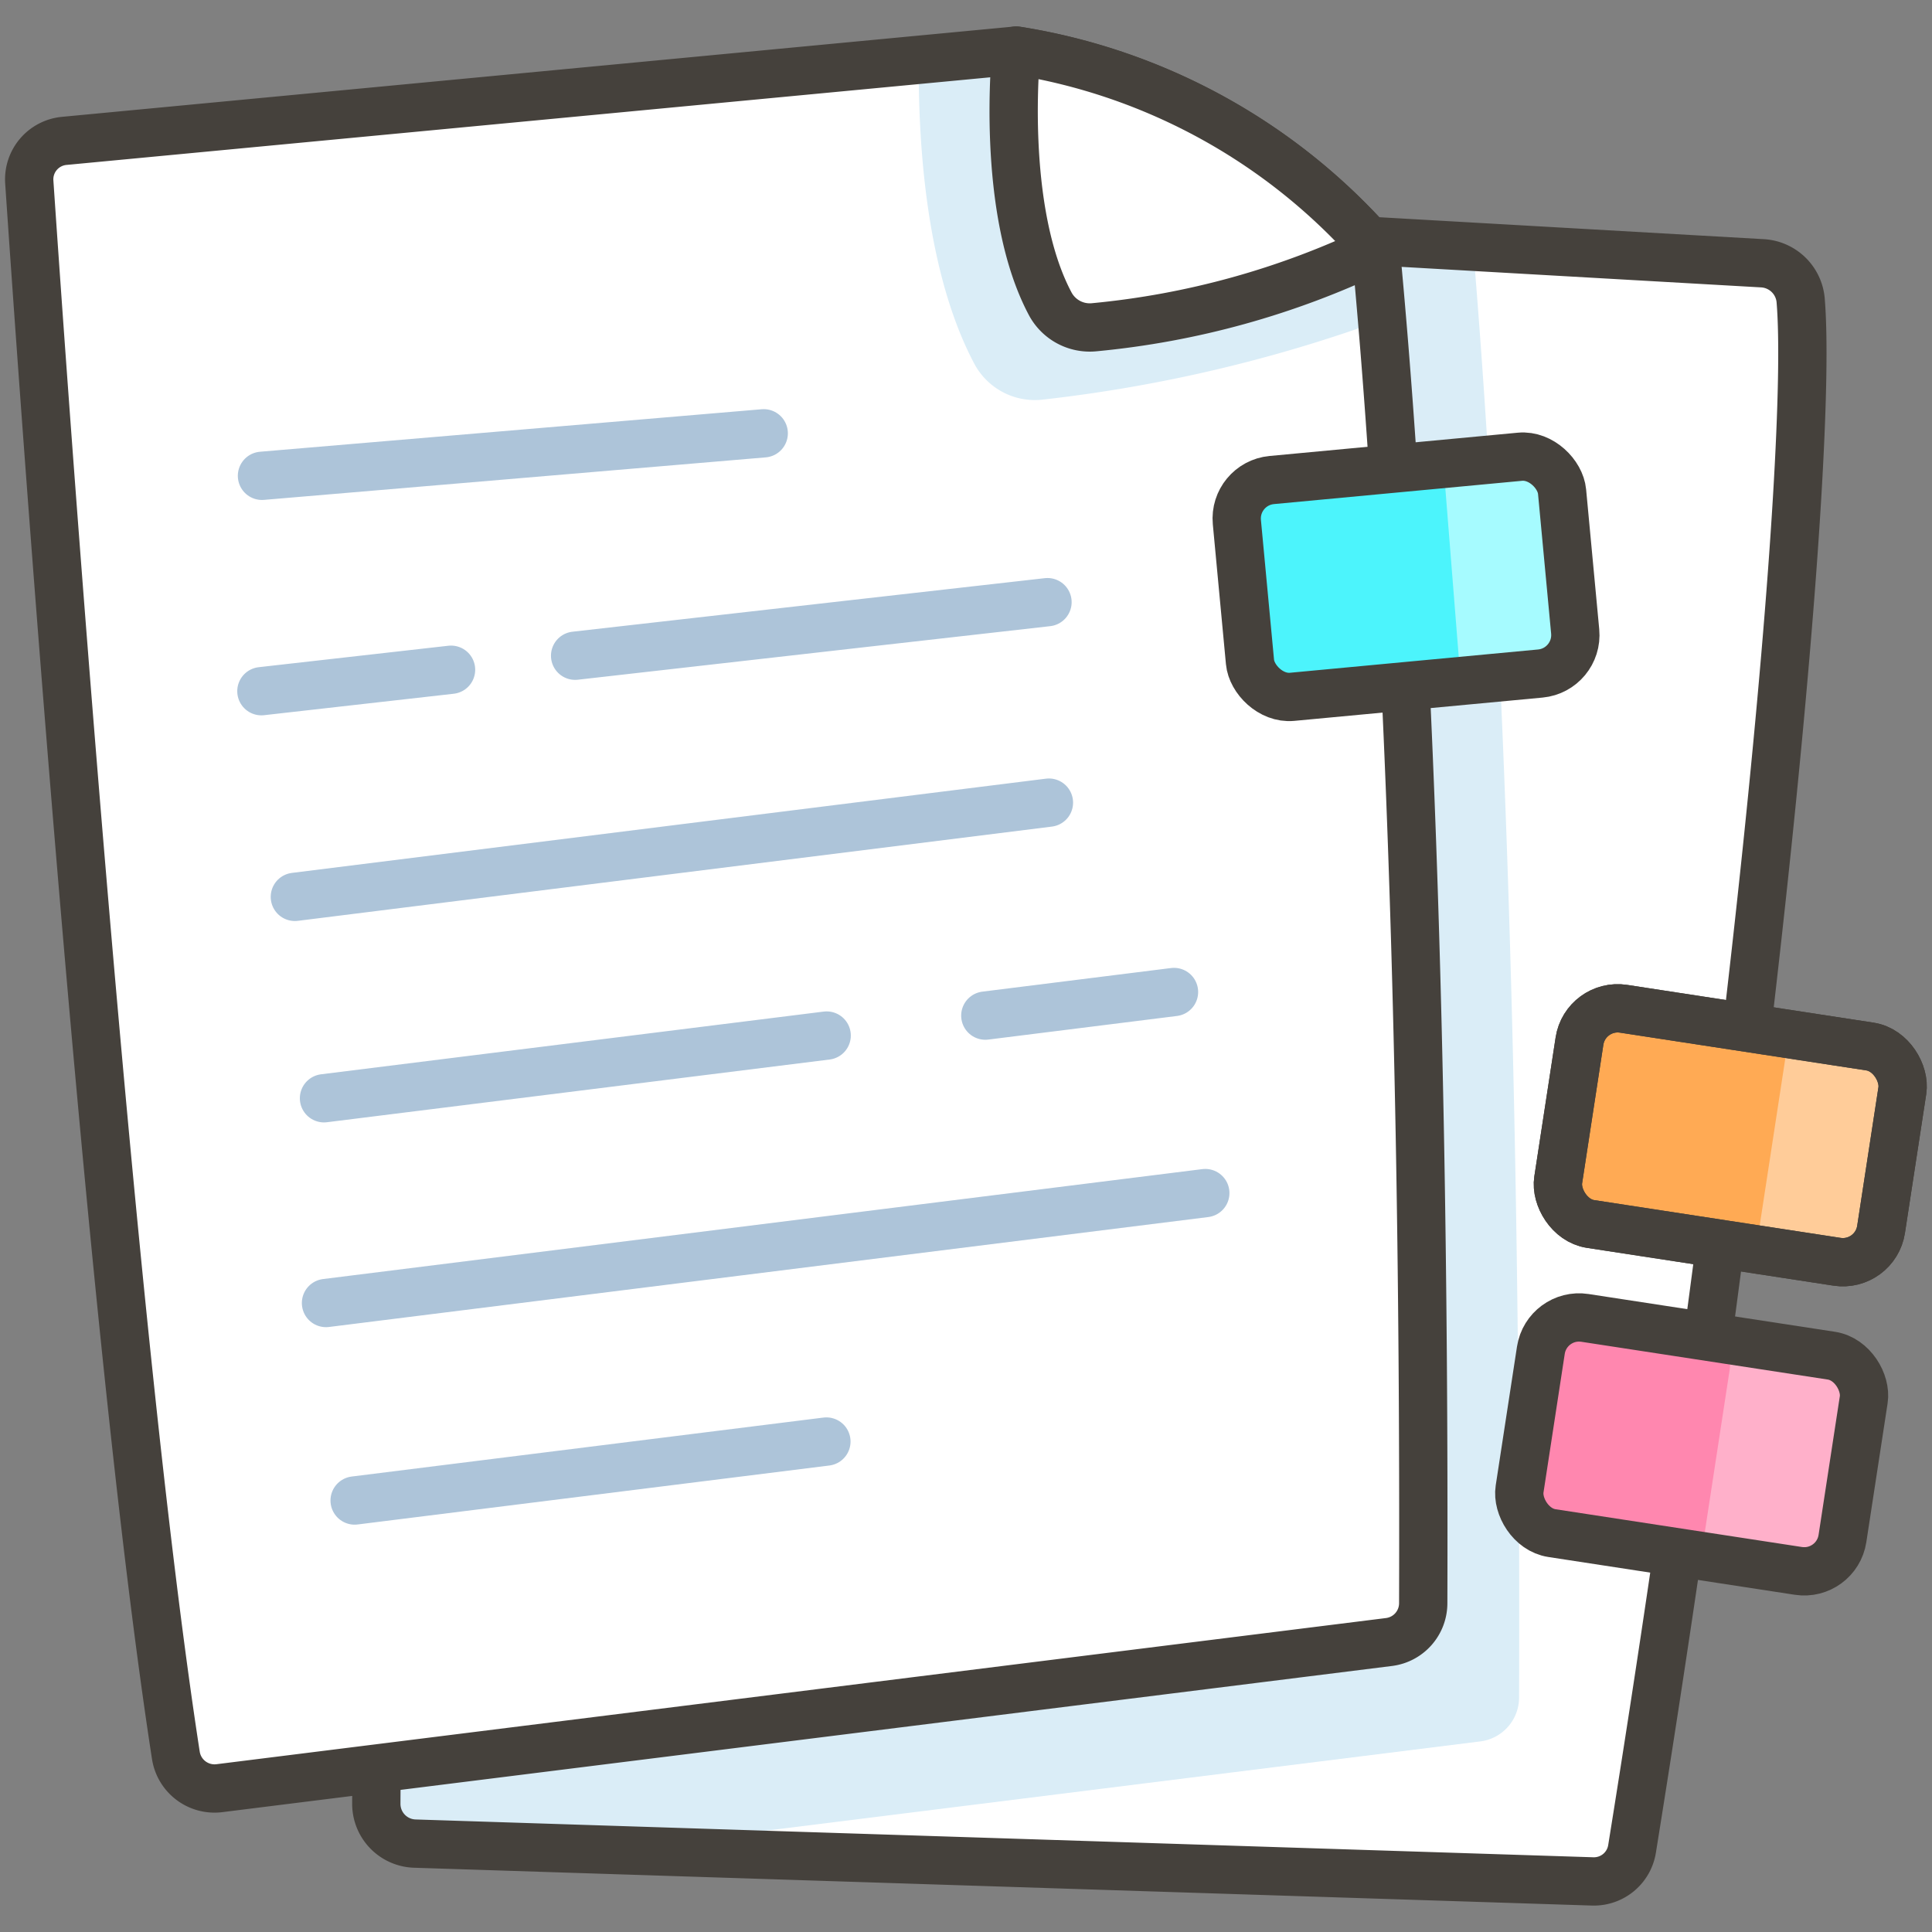 <svg xmlns="http://www.w3.org/2000/svg" viewBox="0 0 50 50"><rect x="0" y="0" width="50" height="50" fill="#808080" stroke="none"/><defs/><path d="M46.6 7.763a1.052 1.052 0 0 0-1-.95L13.4 4.975a1 1 0 0 0-1.061.91c-.458 5.145-2.561 29.41-2.6 40.808a1.029 1.029 0 0 0 .99 1.019l30.492.979a1 1 0 0 0 1.017-.846c3.184-19.778 4.695-36.128 4.362-40.082z" fill="#fff"/><path d="M12.337 5.885c-.458 5.145-2.561 29.41-2.6 40.808a1.029 1.029 0 0 0 .989 1.019l5.115.164 22.473-2.809a1.147 1.147 0 0 0 1-1.139c.056-18.179-.583-30.245-1.191-37.542L13.4 4.974a1 1 0 0 0-1.063.911z" fill="#daedf7"/><path d="M46.6 7.763a1.052 1.052 0 0 0-1-.95L13.4 4.975a1 1 0 0 0-1.061.91c-.458 5.145-2.561 29.41-2.6 40.808a1.029 1.029 0 0 0 .99 1.019l30.492.979a1 1 0 0 0 1.017-.846c3.184-19.778 4.695-36.128 4.362-40.082z" fill="none" stroke-linecap="round" stroke-linejoin="round" stroke-width="1.25px" stroke="#45413c"/><path d="M26.3 1.309 1.664 3.646a1 1 0 0 0-.906 1.065c.349 5.154 2.052 29.461 3.794 40.722a1.013 1.013 0 0 0 1.127.845l30.277-3.784a1.012 1.012 0 0 0 .877-1c.054-17.811-.65-28.947-1.229-35.042A15.558 15.558 0 0 0 26.3 1.309z" fill="#fff"/><path d="m9.178 38.833 12.209-1.526m-12.95-3.585.8-.1 21.956-2.745M25.5 26.284l4.883-.611m-21.998 2.75L21.394 26.8M7.631 23.211l19.515-2.439M14.884 16.97l7.049-.8 5.176-.586M6.765 17.888l4.908-.555M6.78 12.314l12.985-1.1" stroke="#adc4d9" fill="none" stroke-linecap="round" stroke-linejoin="round" stroke-width="1.25px"/><path d="M35.6 6.45a15.558 15.558 0 0 0-9.3-5.141l-2.522.239c-.019 2.158.187 5.514 1.441 7.873a1.776 1.776 0 0 0 1.739.924 38.017 38.017 0 0 0 8.81-2.063Q35.686 7.3 35.6 6.45z" fill="#daedf7"/><path d="M26.3 1.309 1.664 3.646a1 1 0 0 0-.906 1.065c.349 5.154 2.052 29.461 3.794 40.722a1.013 1.013 0 0 0 1.127.845l30.277-3.784a1.012 1.012 0 0 0 .877-1c.054-17.811-.65-28.947-1.229-35.042A15.558 15.558 0 0 0 26.3 1.309z" fill="none" stroke-linecap="round" stroke-linejoin="round" stroke-width="1.25px" stroke="#45413c"/><path d="M28.32 8.469A21.521 21.521 0 0 0 35.6 6.45a15.558 15.558 0 0 0-9.3-5.141s-.426 4.1.88 6.554a1.161 1.161 0 0 0 1.14.606z" fill="#fff"/><path d="M28.32 8.469A21.521 21.521 0 0 0 35.6 6.45a15.558 15.558 0 0 0-9.3-5.141s-.426 4.1.88 6.554a1.161 1.161 0 0 0 1.14.606z" fill="none" stroke-linecap="round" stroke-linejoin="round" stroke-width="1.25px" stroke="#45413c"/><rect x="32.161" y="12.11" width="8.453" height="5.635" rx="1" ry="1" transform="rotate(-5.36 36.384 14.924)" fill="#4cf4fc"/><path d="m40.765 16.343-.339-3.62a1 1 0 0 0-1.089-.9l-1.982.186.447 5.618 2.061-.193a1 1 0 0 0 .902-1.091z" fill="#a6fbff"/><rect x="32.161" y="12.11" width="8.453" height="5.635" rx="1" ry="1" transform="rotate(-5.36 36.384 14.924)" fill="none" stroke-linecap="round" stroke-linejoin="round" stroke-width="1.25px" stroke="#45413c"/><rect x="39.553" y="34.563" width="8.453" height="5.635" rx="1" ry="1" transform="rotate(8.714 43.778 37.383)" fill="#ff87af"/><path d="m47.4 35.085-2.878-.442a1 1 0 0 1 .24.815l-.706 4.611a1.044 1.044 0 0 1-.051.2l2.541.39a1 1 0 0 0 1.14-.837l.551-3.593a1 1 0 0 0-.837-1.144z" fill="#ffb0ca"/><rect x="39.553" y="34.563" width="8.453" height="5.635" rx="1" ry="1" transform="rotate(8.714 43.778 37.383)" fill="none" stroke-linecap="round" stroke-linejoin="round" stroke-width="1.25px" stroke="#45413c"/><rect x="40.553" y="26.563" width="8.453" height="5.635" rx="1" ry="1" transform="rotate(8.714 44.78 29.38)" fill="#ffaa54"/><path d="m48.4 27.085-2.1-.321-.854 5.57 2.092.321a1 1 0 0 0 1.14-.837l.551-3.593a1 1 0 0 0-.829-1.14z" fill="#fc9"/><rect x="40.553" y="26.563" width="8.453" height="5.635" rx="1" ry="1" transform="rotate(8.714 44.78 29.38)" fill="none" stroke-linecap="round" stroke-linejoin="round" stroke-width="1.25px" stroke="#45413c"/><rect x="40.553" y="26.563" width="8.453" height="5.635" rx="1" ry="1" transform="rotate(8.714 44.78 29.38)" fill="none" stroke-linecap="round" stroke-linejoin="round" stroke-width="1.25px" stroke="#45413c"/></svg>
